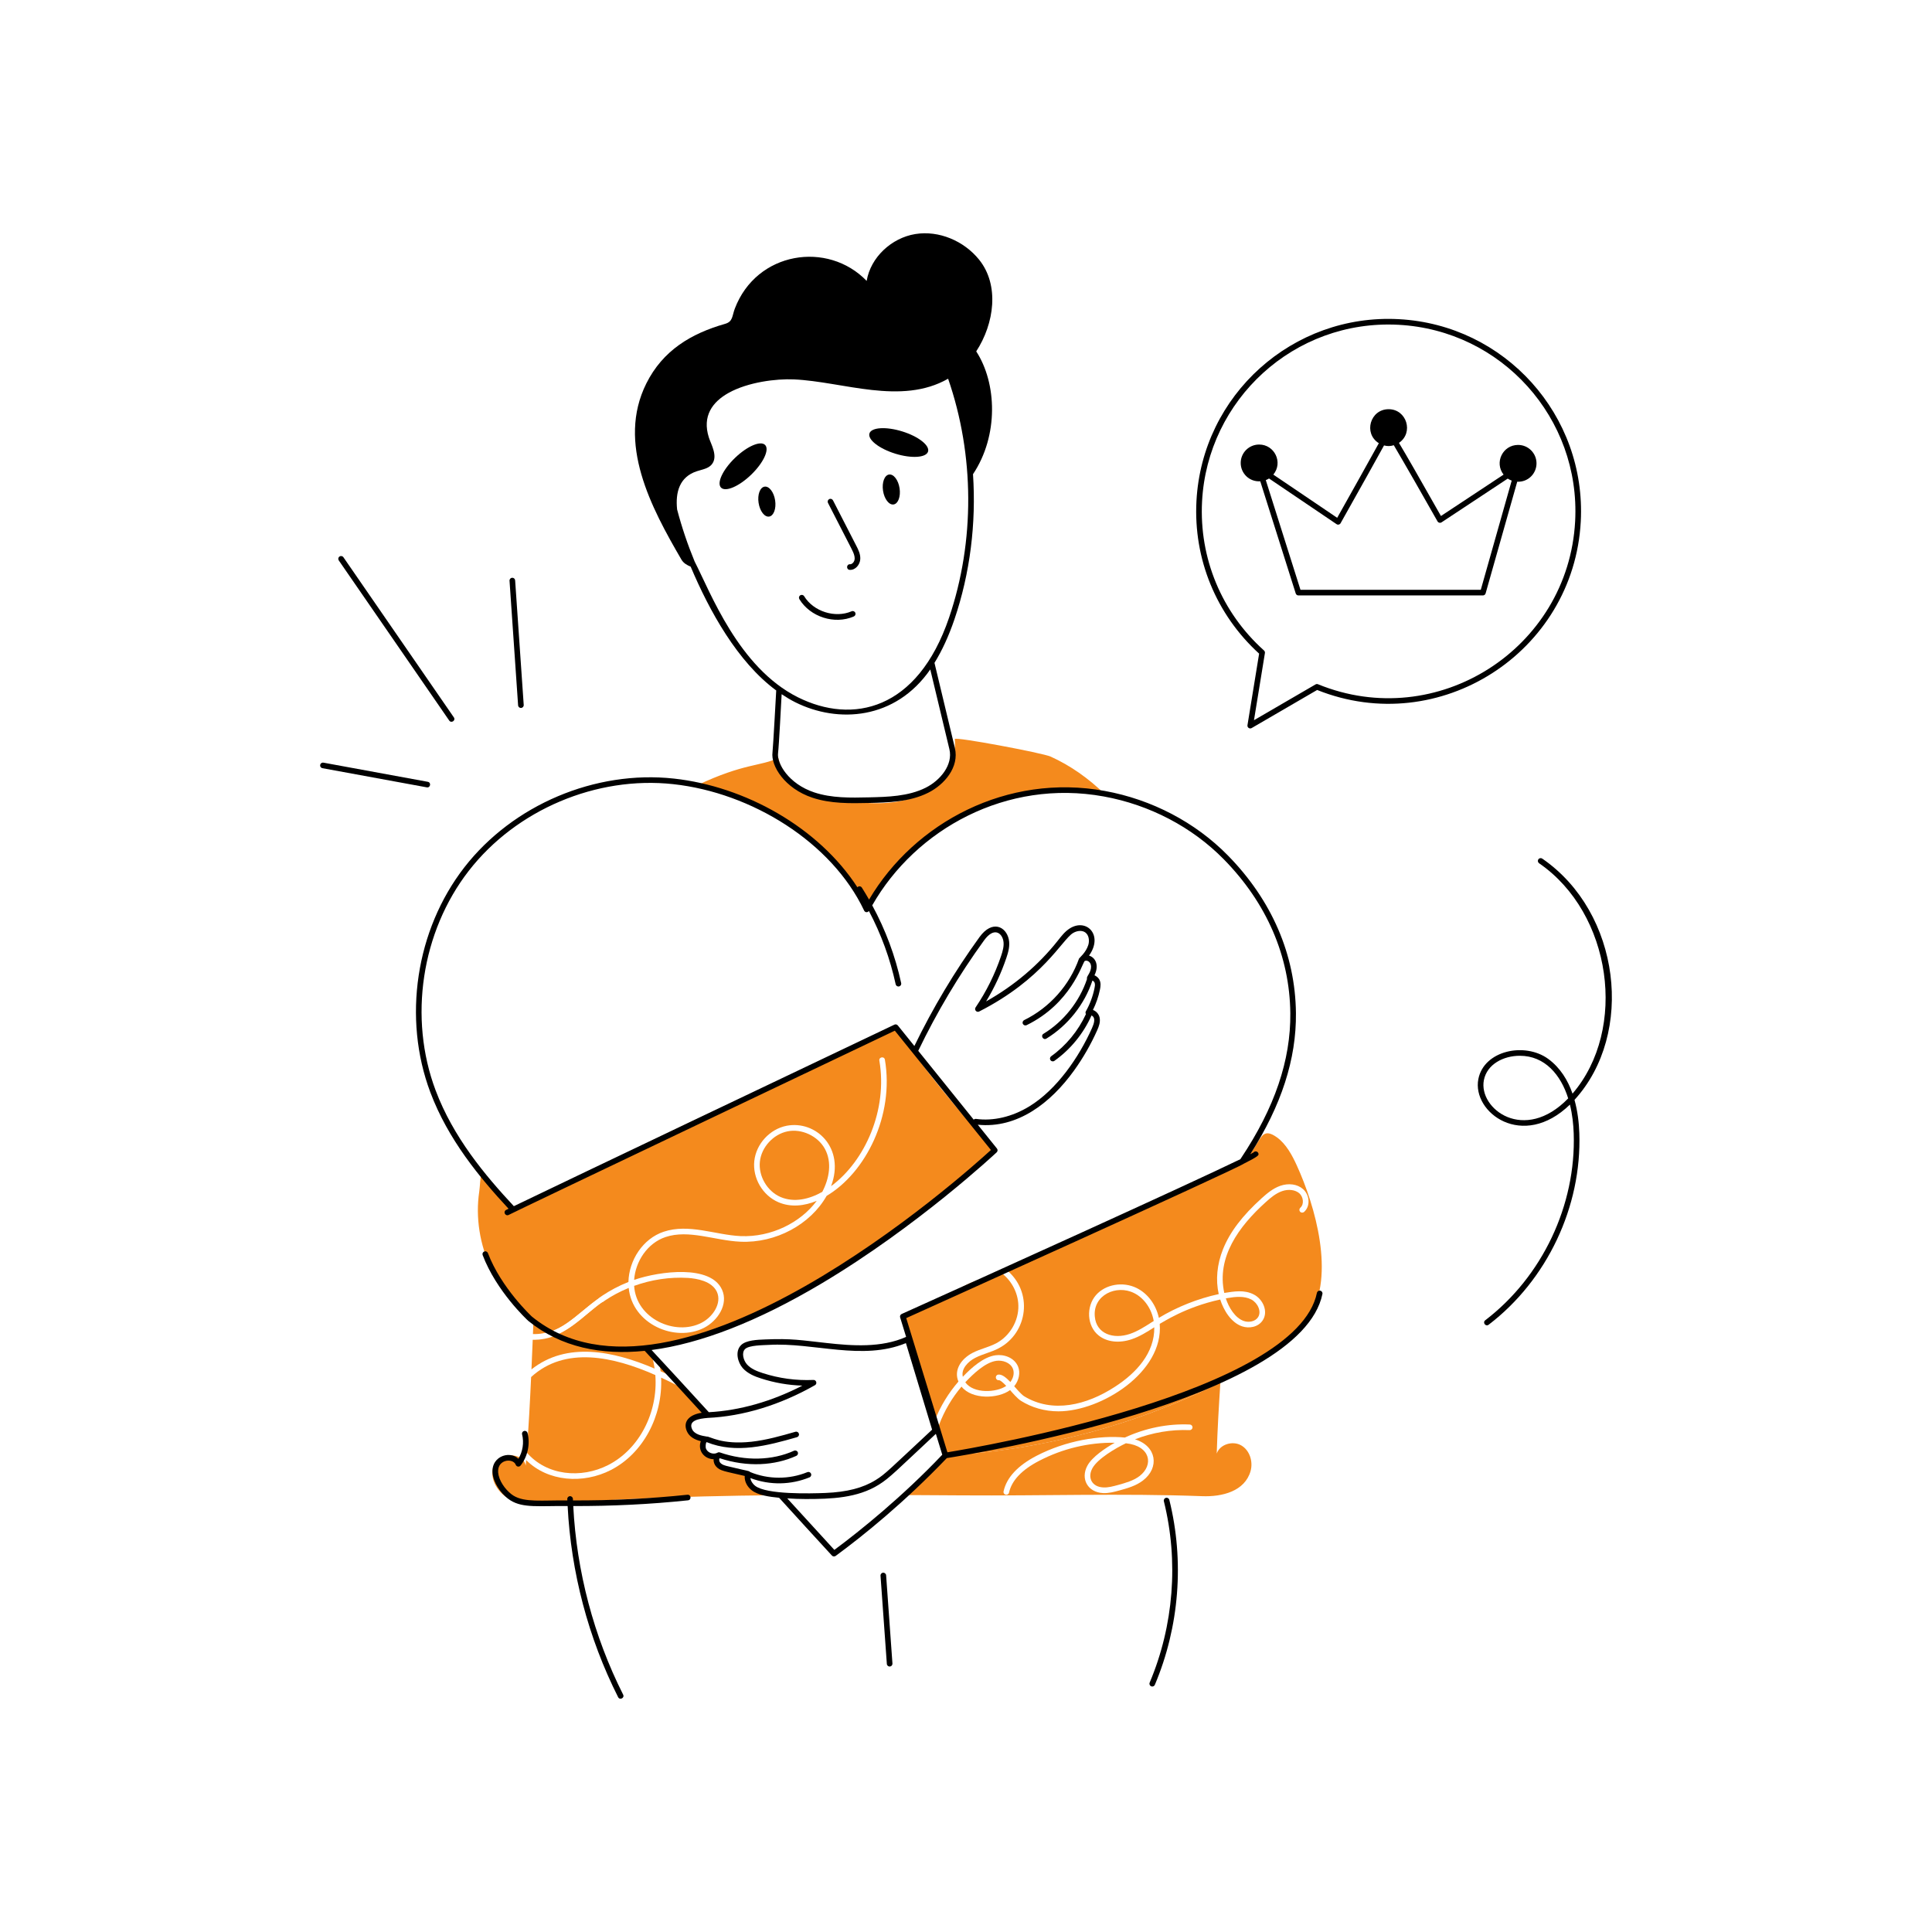 <svg xmlns="http://www.w3.org/2000/svg" xmlns:xlink="http://www.w3.org/1999/xlink" width="800" zoomAndPan="magnify" viewBox="0 0 600 600" height="800" preserveAspectRatio="xMidYMid meet" version="1.0"><path fill="#f48a1d" d="M 165.512 414.312 C 165.523 414.105 166.379 390.816 166.773 383.332 C 172.633 389.277 180.434 397.258 185.953 403.098 C 178.922 408.211 174.012 414.488 165.512 414.312 Z M 165.512 414.312 " fill-opacity="1" fill-rule="nonzero"/><path fill="#f48a1d" d="M 203.289 425.027 C 190.406 419.508 175.996 416.609 165.051 425.277 C 165.195 422.207 165.316 419.156 165.441 416.086 C 165.664 416.07 168.215 416.242 171.477 415.145 C 177.57 413.207 183.965 406.305 187.18 404.375 C 195.051 412.617 199.035 416.98 202.297 420.469 C 202.738 421.977 203.078 423.504 203.289 425.027 Z M 203.289 425.027 " fill-opacity="1" fill-rule="nonzero"/><path fill="#f48a1d" d="M 163.578 451.074 C 164.164 443.234 164.59 435.445 164.945 427.656 C 175.484 417.984 190.492 421.273 203.52 427.035 C 204.406 438.672 198.516 450.047 188.918 454.961 C 180.477 459.297 169.734 458.285 163.578 451.074 Z M 163.578 451.074 " fill-opacity="1" fill-rule="nonzero"/><path fill="#f48a1d" d="M 205.152 425.828 C 205.047 424.922 204.902 424 204.727 423.094 C 206.109 424.586 207.496 426.074 208.859 427.582 C 207.637 426.98 206.395 426.395 205.152 425.844 C 205.152 425.828 205.152 425.828 205.152 425.828 Z M 205.152 425.828 " fill-opacity="1" fill-rule="nonzero"/><path fill="#f48a1d" d="M 242.395 464.332 C 170.805 464.977 166.656 469.422 158.789 465.84 C 154.762 464.012 151.691 459.238 153.359 455.141 C 155.027 451.039 162.445 450.828 163.262 455.156 C 163.312 454.59 163.348 454.004 163.402 453.438 C 170.137 460.172 181.113 460.941 189.715 456.523 C 199.668 451.43 205.879 439.828 205.312 427.832 C 207.691 428.914 210.016 430.086 212.305 431.328 C 214.789 434.043 217.27 436.758 219.754 439.473 C 219.543 439.488 219.348 439.508 219.133 439.508 C 216.703 439.598 212.656 440.715 214.094 444.102 C 214.961 446.156 217.352 446.688 219.418 447.012 C 218.141 447.012 218.141 449.48 218.441 450.223 C 219.152 452.016 221.602 452.867 223.27 451.891 C 222.238 452.406 222.273 454.004 223.039 454.855 C 223.977 455.926 224.785 455.961 232.301 457.711 C 231.785 459.309 232.637 461.082 233.969 462.113 C 235.895 463.621 239.477 464.031 242.379 464.312 Z M 242.395 464.332 " fill-opacity="1" fill-rule="nonzero"/><path fill="#f48a1d" d="M 342.949 246.492 C 311.621 240.777 282.344 257.594 269.152 282.426 C 259.82 262.676 238.352 248.445 216.543 243.848 C 231.191 236.953 236.109 238.047 241.723 235.387 C 242.52 239.66 245.75 243.141 249.512 245.164 C 253.273 247.184 257.531 247.949 261.738 248.551 C 269.277 249.633 277.207 250.238 284.289 247.379 C 291.367 244.523 297.332 237.301 296.516 229.512 C 296.426 228.695 323.82 233.844 326.27 234.961 C 332.445 237.746 338.07 241.754 342.949 246.492 Z M 342.949 246.492 " fill-opacity="1" fill-rule="nonzero"/><path fill="#f48a1d" d="M 349.656 448.219 C 357.312 449.031 358.379 454.945 353.895 458.402 C 351.98 459.859 349.566 460.516 347.227 461.172 C 345.719 461.578 344.156 462.023 342.648 461.934 C 339.094 461.781 337.676 458.906 339.223 456.027 C 340.848 453 346.57 449.695 349.656 448.219 Z M 349.656 448.219 " fill-opacity="1" fill-rule="nonzero"/><path fill="#f48a1d" d="M 385.461 448.875 C 382.82 447.352 378.824 448.539 377.867 451.43 C 378.082 444.051 378.523 436.703 379.004 429.34 C 352.512 442.684 323.234 450.473 293.621 452 C 288.004 457.793 291.605 455.266 281.254 464.312 C 282.332 464.316 281.617 464.289 298.68 464.402 C 323.484 464.578 348.625 463.727 373.254 464.648 C 379.676 464.91 386.578 463.078 388.371 456.879 C 389.207 453.934 388.125 450.402 385.461 448.875 Z M 369.441 444.137 C 363.691 443.891 357.871 444.902 352.477 446.996 C 359.219 449.07 360.164 455.805 354.945 459.789 C 352.777 461.457 350.082 462.199 347.688 462.859 C 346.125 463.285 344.352 463.781 342.559 463.691 C 337.781 463.453 335.512 459.258 337.68 455.211 C 339.16 452.422 343.441 449.617 346.195 448.059 C 338.051 447.934 329.961 449.906 322.723 453.668 C 317.344 456.453 314.203 459.77 313.371 463.531 C 313.281 463.941 312.926 464.223 312.52 464.223 C 312.004 464.223 311.539 463.719 311.668 463.16 C 312.605 458.867 316.051 455.156 321.922 452.105 C 331.09 447.355 341.602 445.672 349.336 446.445 C 355.637 443.535 362.645 442.078 369.512 442.398 C 369.988 442.418 370.363 442.824 370.344 443.305 C 370.328 443.785 369.883 444.156 369.441 444.137 Z M 369.441 444.137 " fill-opacity="1" fill-rule="nonzero"/><path fill="#f48a1d" d="M 196.938 399.336 C 202.297 397.402 208.043 396.531 213.668 396.871 C 216.348 397.047 221.086 397.828 222.648 401.215 C 224.227 404.695 221.422 409.008 217.805 410.832 C 209.691 414.953 197.562 409.562 196.938 399.336 Z M 196.938 399.336 " fill-opacity="1" fill-rule="nonzero"/><path fill="#f48a1d" d="M 255.367 370.148 C 251.34 372.418 246.637 373.555 242.414 371.746 C 238.262 369.969 235.492 365.234 235.992 360.727 C 236.469 356.238 240.195 352.211 244.633 351.34 C 248.895 350.488 253.953 352.707 256.184 356.805 C 258.438 360.957 257.551 365.977 255.367 370.148 Z M 255.367 370.148 " fill-opacity="1" fill-rule="nonzero"/><path fill="#f48a1d" d="M 308.934 357.23 C 279.801 383.332 251.445 404.039 216.348 415.02 C 200.887 419.855 187.062 422.004 172.609 414.703 C 180.863 411.312 183.777 404.68 195.25 399.977 C 196.352 411.234 209.594 416.941 218.602 412.395 C 222.914 410.195 226.285 405.031 224.227 400.508 C 220.695 392.723 205.027 394.715 196.938 397.473 C 197.332 391.719 201.094 386.055 206.66 384.184 C 213.934 381.742 221.984 385.27 229.922 385.621 C 240.977 386.133 251.73 380.207 256.715 371.391 C 268.879 364.164 277.77 346.43 274.812 329.09 C 274.602 327.934 272.887 328.273 273.094 329.391 C 275.703 344.633 268.715 360.523 258.098 368.375 C 262.555 356.48 253.371 347.871 244.293 349.617 C 239.059 350.648 234.836 355.242 234.254 360.547 C 233.684 365.855 236.824 371.246 241.738 373.359 C 245.625 375.027 249.812 374.512 253.645 372.934 C 248.629 379.688 239.523 384.289 229.992 383.883 C 222.164 383.52 213.934 379.91 206.094 382.531 C 199.68 384.68 195.32 391.344 195.164 398.129 C 182.617 403.105 178.43 411.348 170.551 413.602 C 154.121 404.188 146.441 385.992 148.836 370.043 C 149.102 368.09 149.066 366.207 149.543 364.328 C 149.543 364.555 149.719 364.555 151.762 366.973 C 160.098 377.012 159.094 375.832 160.918 374.922 C 219.641 345.566 208.855 351 258.684 328.023 C 260.371 327.242 277.867 318.602 278.148 319.012 C 287.324 332.637 297.758 345.184 308.934 357.23 Z M 308.934 357.23 " fill-opacity="1" fill-rule="nonzero"/><path fill="#f48a1d" d="M 310.141 428.648 C 310.16 428.648 310.195 428.629 310.23 428.629 C 310.691 428.629 311.613 429.48 312.5 430.406 C 309.441 432.516 302.336 432.887 299.777 429.285 C 302.184 426.734 305.961 423.09 309.414 422.617 C 311.312 422.348 313.762 423.113 314.559 425.062 C 315.125 426.465 314.648 428.043 313.777 429.199 C 312.43 427.797 311.223 426.785 310.07 426.891 C 308.91 427.02 309.074 428.648 310.141 428.648 Z M 310.141 428.648 " fill-opacity="1" fill-rule="nonzero"/><path fill="#f48a1d" d="M 297.648 429.055 C 294.543 432.641 292.043 436.738 290.285 441.176 C 288.762 436.152 287.289 431.133 285.777 426.129 C 284.039 420.309 281.93 414.719 280.387 408.863 C 280.387 408.422 292.148 403.363 293.285 402.832 C 296.176 401.484 298.891 399.391 301.836 398.219 C 304.836 397.023 307.316 396.332 310.496 394.973 C 313.922 397.277 316.172 401.289 316.262 405.441 C 316.387 410.23 313.602 414.949 309.344 417.188 C 307.004 418.41 304.465 418.898 302.066 420.133 C 298.57 421.934 296.117 425.414 297.648 429.055 Z M 297.648 429.055 " fill-opacity="1" fill-rule="nonzero"/><path fill="#f48a1d" d="M 358.297 410.25 C 358.066 410.406 357.816 410.551 357.586 410.691 C 355.457 412.059 353.258 413.461 350.898 414.258 C 345.719 416.012 340.457 414.215 340.004 408.863 C 339.359 402.207 346.738 398.809 352.23 401.59 C 355.332 403.133 357.656 406.469 358.297 410.25 Z M 358.297 410.25 " fill-opacity="1" fill-rule="nonzero"/><path fill="#f48a1d" d="M 380.688 403.223 C 380.848 403.203 381.008 403.168 381.188 403.133 C 383.598 402.707 386.387 402.422 388.586 403.559 C 390.527 404.574 391.887 407.25 390.695 409.078 C 389.773 410.48 387.75 410.746 386.332 410.266 C 383.551 409.34 381.594 406.008 380.688 403.223 Z M 380.688 403.223 " fill-opacity="1" fill-rule="nonzero"/><path fill="#f48a1d" d="M 406.738 408.812 C 402.496 415.66 395.488 420.273 388.496 424.266 C 359.453 440.766 326.715 450.293 293.621 452 L 293.621 451.98 C 292.68 449.02 291.758 446.07 290.855 443.109 C 291.191 443.09 291.492 442.879 291.617 442.543 C 293.25 438.195 295.625 434.148 298.609 430.617 C 301.855 434.727 309.977 434.434 313.691 431.699 C 314.273 432.398 316.023 434.406 317.098 435.055 C 320.398 437.121 324.391 438.301 328.719 438.301 C 341.984 438.301 361.402 426.129 360.16 411.137 C 361.18 410.625 368.148 405.91 378.949 403.578 C 380.004 406.895 382.332 410.773 385.762 411.914 C 387.875 412.625 390.73 412.199 392.152 410.035 C 393.938 407.332 392.246 403.48 389.383 402.016 C 386.414 400.469 383.195 401.074 380.211 401.535 C 377.77 390.457 384.695 380.914 393.039 373.379 C 394.566 371.992 396.215 370.59 398.168 369.918 C 400.152 369.227 402.246 369.492 403.523 370.59 C 404.754 371.688 405.082 373.957 403.844 375.062 C 403.473 375.383 403.438 375.934 403.738 376.285 C 404.059 376.66 404.609 376.695 404.98 376.395 C 407.055 374.566 406.715 371.062 404.66 369.277 C 402.902 367.734 400.207 367.363 397.598 368.266 C 395.328 369.066 393.465 370.645 391.867 372.082 C 385.801 377.566 381.965 382.605 379.82 387.945 C 377.938 392.648 377.496 397.543 378.488 401.891 C 371.961 403.309 365.59 405.848 359.895 409.273 C 359.008 405.191 356.469 401.73 353.008 400.012 C 348.734 397.898 343.305 398.84 340.359 402.211 C 337.254 405.773 337.527 411.848 341.211 414.754 C 343.766 416.797 347.598 417.223 351.465 415.91 C 354.004 415.055 356.273 413.602 358.473 412.199 C 358.598 420.164 352.906 426.387 346.23 430.688 C 337.504 436.367 326.867 439.027 318 433.582 C 317.207 433.086 315.316 430.93 314.969 430.512 C 316.441 428.719 316.953 426.324 316.172 424.406 C 315.02 421.605 311.793 420.523 309.164 420.895 C 305.422 421.402 301.645 424.805 299.016 427.566 C 298.414 425.16 300.598 422.848 302.867 421.691 C 305.211 420.48 307.891 419.934 310.141 418.73 C 319.223 414.008 321.062 401.066 312.34 394.172 C 338.48 383.117 357.812 374.473 377.547 365.375 C 379.484 364.469 381.383 363.742 383.031 362.395 C 384.309 361.348 386.262 361.082 387.219 359.77 C 388.16 358.508 389.047 357.23 389.879 355.898 C 391.902 352.688 392.629 350.488 396.445 353.133 C 399.391 355.207 401.289 358.773 402.746 361.969 C 408.527 374.656 414.613 396.035 406.738 408.812 Z M 406.738 408.812 " fill-opacity="1" fill-rule="nonzero"/><path fill="#000000" d="M 237.621 138.199 C 236.234 136.762 232.039 138.555 228.254 142.211 C 224.469 145.863 222.527 149.988 223.918 151.43 C 225.305 152.867 229.5 151.074 233.285 147.422 C 237.07 143.766 239.012 139.641 237.621 138.199 Z M 237.621 138.199 " fill-opacity="1" fill-rule="nonzero"/><path fill="#000000" d="M 280.18 133.973 C 275.156 132.418 270.602 132.703 270.012 134.613 C 269.422 136.527 273.016 139.336 278.039 140.891 C 283.066 142.445 287.617 142.156 288.211 140.246 C 288.801 138.336 285.207 135.527 280.18 133.973 Z M 280.18 133.973 " fill-opacity="1" fill-rule="nonzero"/><path fill="#000000" d="M 237.445 151.133 C 236.027 151.352 235.195 153.605 235.586 156.172 C 235.98 158.738 237.445 160.645 238.863 160.426 C 240.281 160.207 241.113 157.953 240.723 155.387 C 240.328 152.82 238.859 150.918 237.445 151.133 Z M 237.445 151.133 " fill-opacity="1" fill-rule="nonzero"/><path fill="#000000" d="M 276.094 147.371 C 274.676 147.59 273.844 149.844 274.234 152.41 C 274.629 154.977 276.098 156.883 277.516 156.664 C 278.934 156.449 279.762 154.191 279.371 151.625 C 278.98 149.062 277.512 147.156 276.094 147.371 Z M 276.094 147.371 " fill-opacity="1" fill-rule="nonzero"/><path fill="#000000" d="M 258.691 155.387 C 258.469 154.957 257.941 154.789 257.516 155.008 C 257.086 155.227 256.918 155.754 257.137 156.184 L 264.391 170.316 C 265.184 171.859 266.066 173.746 264.766 174.922 C 264.598 175.078 264.312 175.246 263.988 175.234 C 262.836 175.164 262.738 176.918 263.895 176.98 C 265.672 177.078 267.078 175.371 267.168 173.602 C 267.246 172.047 266.523 170.645 265.945 169.52 Z M 258.691 155.387 " fill-opacity="1" fill-rule="nonzero"/><path fill="#000000" d="M 264.469 189.844 C 259.367 192.055 252.625 189.914 249.742 185.164 C 249.488 184.75 248.949 184.625 248.543 184.871 C 248.129 185.121 248 185.656 248.25 186.07 C 251.598 191.586 259.168 194.051 265.164 191.445 C 265.605 191.25 265.809 190.738 265.617 190.297 C 265.426 189.852 264.914 189.648 264.469 189.844 Z M 264.469 189.844 " fill-opacity="1" fill-rule="nonzero"/><path fill="#000000" d="M 214.492 175.977 C 220.293 189.719 229.047 205.594 241.062 214.43 C 241.055 214.609 240.086 232.27 239.906 233.641 C 239.34 237.859 243.711 244.867 252.289 247.73 C 257.926 249.609 264.066 249.504 269.891 249.367 C 275.797 249.234 282.492 249.082 288.266 246.191 C 293.262 243.691 297.98 238.266 296.539 232.262 L 290.219 205.891 C 290.219 205.879 290.211 205.871 290.207 205.863 C 292.547 202.074 294.609 197.625 296.395 192.391 C 301.281 178.027 303.191 162.531 302.176 147.258 C 310.176 135.289 309.598 118.984 303.176 109.125 C 308.805 100.473 310.434 88.531 304.07 80.641 C 299.387 74.836 291.609 71.488 284.246 72.688 C 276.883 73.887 270.379 79.879 269.152 87.238 C 257.066 74.715 234.977 78.078 228.211 95.824 C 227.32 98.168 227.641 99.871 225.18 100.574 C 214.637 103.586 205.855 108.809 200.727 119.078 C 191.473 137.617 202.25 157.688 211.621 173.781 C 212.266 174.891 213.332 175.5 214.492 175.977 Z M 294.844 232.668 C 296.008 237.52 292.02 242.359 287.484 244.629 C 282.062 247.344 275.574 247.492 269.848 247.625 C 264.168 247.754 258.285 247.891 252.84 246.074 C 244.891 243.422 241.215 237.059 241.633 233.871 C 241.895 231.926 242.621 217.949 242.746 215.59 C 244.113 216.5 245.512 217.355 246.98 218.09 C 260.242 224.723 278.062 223.555 288.906 207.898 Z M 294.738 191.828 C 284.934 220.652 264.73 225.016 247.762 216.527 C 229.332 207.305 220.602 183.844 215.734 174.402 C 213.555 169.129 211.73 163.719 210.281 158.211 C 209.719 152.848 211.035 148.121 216.383 146.352 C 218.031 145.805 219.949 145.57 221.047 144.227 C 223.09 141.719 220.832 138.039 220.141 135.863 C 218.031 129.242 221.227 124.828 226.273 122.016 C 232.344 118.641 241.094 117.586 246.516 117.824 C 261.82 118.496 279.805 125.984 294.445 117.613 C 302.652 141.297 302.805 168.129 294.738 191.828 Z M 294.738 191.828 " fill-opacity="1" fill-rule="nonzero"/><path fill="#000000" d="M 357.848 523.762 C 358.188 523.762 358.512 523.559 358.652 523.227 C 366.266 505.191 367.859 484.797 363.145 465.801 C 363.027 465.332 362.547 465.051 362.086 465.164 C 361.617 465.277 361.332 465.754 361.449 466.223 C 366.078 484.855 364.512 504.859 357.043 522.547 C 356.801 523.125 357.227 523.762 357.848 523.762 Z M 357.848 523.762 " fill-opacity="1" fill-rule="nonzero"/><path fill="#000000" d="M 276.348 517.555 C 276.832 517.52 277.191 517.102 277.156 516.621 L 275.191 489.219 C 275.16 488.738 274.68 488.367 274.262 488.414 C 273.781 488.445 273.418 488.863 273.453 489.344 L 275.418 516.746 C 275.453 517.238 275.883 517.594 276.348 517.555 Z M 276.348 517.555 " fill-opacity="1" fill-rule="nonzero"/><path fill="#000000" d="M 213.668 465.938 C 214.809 465.82 214.645 464.09 213.484 464.203 C 201.73 465.441 189.809 466.008 177.945 465.969 C 177.938 465.805 177.926 465.645 177.922 465.484 C 177.902 465 177.465 464.629 177.02 464.641 C 176.535 464.656 176.16 465.062 176.176 465.543 C 176.184 465.684 176.191 465.824 176.199 465.961 C 168.258 465.895 162.938 466.629 159.465 464.484 C 157.672 463.375 155.441 460.785 154.844 458.164 C 153.699 453.207 159.281 452.582 160.172 454.902 C 160.414 455.531 161.25 455.668 161.672 455.133 C 163.879 452.344 164.707 448.469 163.832 445.023 C 163.715 444.555 163.242 444.277 162.77 444.391 C 162.305 444.508 162.02 444.984 162.141 445.453 C 162.781 447.988 162.344 450.797 160.996 453.043 C 158.211 450.27 151.73 452.414 153.141 458.555 C 153.855 461.668 156.402 464.641 158.547 465.969 C 162.473 468.395 167.402 467.633 176.285 467.707 C 177.312 488.246 182.707 508.723 191.965 527.07 C 192.484 528.102 194.043 527.316 193.523 526.285 C 184.391 508.184 179.062 487.977 178.031 467.715 C 189.922 467.75 201.883 467.184 213.668 465.938 Z M 213.668 465.938 " fill-opacity="1" fill-rule="nonzero"/><path fill="#000000" d="M 391.031 202.992 L 387.414 225.211 C 387.293 225.938 388.082 226.473 388.715 226.105 L 409.055 214.277 C 446.992 229.461 488.758 202.66 490.922 161.957 C 492.672 128.977 467.391 100.875 434.406 99.121 C 401.523 97.355 373.324 122.57 371.57 155.621 C 370.613 173.613 377.703 190.852 391.031 202.992 Z M 373.312 155.711 C 374.988 124.168 401.859 99.156 434.312 100.867 C 466.324 102.562 490.879 129.836 489.176 161.863 C 487.07 201.52 446.258 227.598 409.316 212.5 C 409.062 212.398 408.785 212.414 408.547 212.555 L 389.434 223.668 L 392.832 202.805 C 392.879 202.512 392.773 202.215 392.551 202.016 C 379.391 190.211 372.379 173.336 373.312 155.711 Z M 373.312 155.711 " fill-opacity="1" fill-rule="nonzero"/><path fill="#000000" d="M 478.961 266.648 C 478.57 266.379 478.023 266.477 477.75 266.875 C 477.477 267.273 477.578 267.816 477.977 268.09 C 500.555 283.613 505.559 319.594 488.363 339.633 C 486.918 335.488 484.566 331.598 480.805 328.848 C 473.566 323.562 460.867 326.203 459.117 335.105 C 457.078 345.484 472.879 357.281 487.555 343.039 C 488.312 346.121 488.637 349.238 488.73 351.988 C 489.492 374.258 478.965 396.496 461.254 410.02 C 460.34 410.719 461.391 412.105 462.312 411.406 C 480.465 397.547 491.258 374.754 490.473 351.926 C 490.367 348.762 489.965 345.129 488.973 341.578 C 507.758 321 503.277 283.367 478.961 266.648 Z M 460.832 335.441 C 461.809 330.469 466.949 327.879 471.988 327.879 C 479.789 327.879 484.73 333.816 487.016 341.113 C 473.383 355.188 459.086 344.352 460.832 335.441 Z M 460.832 335.441 " fill-opacity="1" fill-rule="nonzero"/><path fill="#000000" d="M 161.832 219.863 C 162.312 219.828 162.676 219.41 162.645 218.93 L 159.98 180.238 C 159.945 179.758 159.543 179.402 159.047 179.426 C 158.566 179.461 158.203 179.879 158.238 180.359 L 160.902 219.051 C 160.938 219.543 161.371 219.898 161.832 219.863 Z M 161.832 219.863 " fill-opacity="1" fill-rule="nonzero"/><path fill="#000000" d="M 139.512 223.777 C 140.16 224.715 141.609 223.742 140.949 222.789 L 106.648 173.055 C 106.375 172.66 105.828 172.559 105.434 172.832 C 105.035 173.105 104.938 173.648 105.211 174.047 Z M 139.512 223.777 " fill-opacity="1" fill-rule="nonzero"/><path fill="#000000" d="M 100.133 238.566 L 132.543 244.516 C 133.695 244.719 133.98 243.004 132.859 242.797 L 100.445 236.848 C 99.98 236.762 99.52 237.07 99.43 237.547 C 99.344 238.023 99.656 238.477 100.133 238.566 Z M 100.133 238.566 " fill-opacity="1" fill-rule="nonzero"/><path fill="#000000" d="M 391.387 149.469 L 402.402 184.309 C 402.52 184.672 402.855 184.918 403.234 184.918 L 460.531 184.918 C 460.922 184.918 461.266 184.656 461.371 184.281 L 471.188 149.602 C 474.613 149.758 477.176 147.035 477.176 143.902 C 477.176 140.738 474.613 138.176 471.453 138.176 C 466.715 138.176 464.008 143.617 466.949 147.398 L 447.5 160.25 C 440.547 147.965 436.684 141.234 434.461 137.539 C 439.102 134.383 436.875 127.082 431.246 127.082 C 425.531 127.082 423.344 134.586 428.211 137.645 C 425.188 143.129 419.57 153.168 415.277 160.809 L 395.445 147.395 C 398.543 143.621 395.82 138.055 391.039 138.055 C 387.875 138.055 385.312 140.617 385.312 143.781 C 385.312 146.953 387.934 149.684 391.387 149.469 Z M 416.332 162.488 C 422.863 150.871 427.367 142.805 429.824 138.332 C 430.91 138.609 431.742 138.602 432.859 138.27 C 436.117 143.781 442.125 154.297 446.441 161.926 C 446.688 162.363 447.258 162.5 447.68 162.223 L 468.238 148.637 C 468.617 148.895 469.035 149.094 469.473 149.254 L 459.871 183.172 L 403.875 183.172 L 393.105 149.105 C 393.457 148.969 393.793 148.801 394.109 148.598 L 415.086 162.785 C 415.516 163.074 416.086 162.926 416.332 162.488 Z M 416.332 162.488 " fill-opacity="1" fill-rule="nonzero"/><path fill="#000000" d="M 133.645 339.227 C 139.137 353.848 148.918 365.684 157.938 375.383 C 157.418 375.637 157.117 375.785 157.078 375.812 C 156.172 376.414 157.008 377.832 158 377.293 C 159.758 376.324 268.605 324.512 277.898 320.086 L 307.738 357.141 C 299.559 364.637 209.754 445.059 165.195 408.887 C 165.098 408.797 155.625 399.977 151.527 389.16 C 151.355 388.711 150.848 388.48 150.402 388.656 C 149.949 388.824 149.723 389.328 149.895 389.781 C 154.137 400.977 163.609 409.797 164.051 410.203 C 174.27 418.5 186.867 420.879 200.219 419.516 C 205.488 425.18 211.16 431.34 217.93 438.746 C 214.434 439.246 211.934 441.246 213.293 444.441 C 214.035 446.203 215.785 447.133 217.641 447.566 C 216.582 450.605 218.82 453.121 221.609 453.176 C 221.566 453.988 221.852 454.844 222.383 455.43 C 223.613 456.832 225.004 456.883 231.281 458.371 C 231.137 460.16 232.18 461.832 233.43 462.801 C 235.512 464.434 239.035 464.844 241.957 465.145 C 247.406 471.137 252.875 477.133 258.359 483.09 C 258.66 483.418 259.16 483.469 259.52 483.203 C 268.16 476.863 280.855 466.598 294.043 452.824 C 301.605 451.637 403.945 434.969 410.691 401.855 C 410.789 401.383 410.484 400.922 410.012 400.828 C 409.551 400.734 409.078 401.035 408.98 401.508 C 402.656 432.551 303.848 449.453 294.227 451.023 L 281.438 409.348 C 284.715 407.871 383.508 363.309 386.289 361.383 C 390.918 359.062 390.887 358.766 390.844 358.355 C 390.766 357.617 389.812 357.289 389.309 357.887 C 389.141 358 388.789 358.199 388.281 358.465 C 397.965 343.281 402.613 328.91 402.465 314.617 C 402.273 296.473 394.957 279.539 381.312 265.648 C 371.238 255.383 357.672 248.273 343.105 245.633 C 312.859 240.113 284.086 255.367 269.895 279.371 C 269.18 278.117 268.434 276.879 267.656 275.652 C 267.371 275.211 266.703 275.066 266.273 275.555 C 254.176 256.898 231.359 244.207 209.273 241.793 C 184.844 239.125 159.289 249.938 144.207 269.359 C 129.133 288.777 124.988 316.199 133.645 339.227 Z M 304.098 314.129 C 323.965 303.992 329.773 291.914 333.195 289.789 C 334.289 289.109 335.898 288.777 337.02 289.559 C 338.184 290.375 338.387 292.141 337.984 293.457 C 337.27 295.812 335.164 297.516 335.102 297.695 C 332.168 305.977 325.957 312.941 318.062 316.805 C 317.629 317.016 317.449 317.539 317.66 317.969 C 317.875 318.406 318.398 318.582 318.828 318.371 C 332.562 311.656 335.988 299.453 336.863 298.438 C 337.797 298.023 339.105 298.977 338.801 300.742 C 338.5 302.512 337.336 303.211 337.574 304.062 C 335.246 311.035 330.336 317.223 324.059 321.055 C 323.078 321.652 323.988 323.145 324.969 322.543 C 331.617 318.48 336.824 311.914 339.266 304.516 C 340.203 304.949 340.117 305.867 339.895 306.941 C 339.379 309.453 338.477 311.863 337.211 314.102 C 337.059 314.371 337.102 314.68 337.246 314.945 C 334.863 320.117 331.07 324.738 326.445 328.035 C 326.051 328.316 325.961 328.859 326.238 329.254 C 326.52 329.648 327.066 329.738 327.457 329.457 C 332.496 325.867 336.457 321 338.98 315.359 C 340.383 316.047 339.758 317.879 339.133 319.277 C 335.086 328.344 328.184 338.391 319.672 343.59 C 314.359 346.844 308.48 348.227 303.109 347.484 C 302.832 347.445 302.582 347.547 302.395 347.723 L 285.172 326.34 C 290.93 314.352 297.805 302.816 305.609 292.047 C 308.684 287.805 311.09 289.723 311.582 292.094 C 311.91 293.676 311.395 295.414 310.887 296.918 C 308.977 302.566 306.316 307.93 302.98 312.859 C 302.473 313.609 303.305 314.535 304.098 314.129 Z M 234.504 461.422 C 233.801 460.879 233.172 459.988 233.047 459.031 C 239.188 461.344 245.707 461.137 251.398 458.805 C 251.844 458.621 252.059 458.109 251.875 457.664 C 251.691 457.215 251.184 457.008 250.734 457.188 C 245.07 459.508 238.59 459.484 232.93 457.137 C 232.555 456.723 232.699 456.98 226.309 455.422 C 225.258 455.191 224.266 454.934 223.688 454.273 C 223.43 453.98 223.297 453.508 223.371 453.117 C 223.395 453 223.461 452.945 223.516 452.867 C 232.133 455.711 240.652 455.152 247.312 452.125 C 247.75 451.926 247.945 451.41 247.746 450.969 C 247.543 450.531 247.02 450.336 246.59 450.539 C 239.84 453.602 231.445 453.797 223.555 451.059 C 223.246 450.953 222.984 451.043 222.734 451.191 C 221.523 451.816 219.75 451.16 219.254 449.895 C 219.043 449.387 219.16 448.066 219.418 447.887 C 219.441 447.887 219.457 447.875 219.48 447.875 C 228.578 451.586 238.406 448.934 247.512 446.328 C 247.973 446.195 248.242 445.711 248.109 445.25 C 247.977 444.785 247.496 444.516 247.031 444.648 C 242.605 445.918 238.031 447.227 233.402 447.738 C 224.047 448.766 220.453 446.02 219.496 446.141 C 217.766 445.863 215.605 445.438 214.898 443.762 C 213.781 441.133 217.012 440.586 219.793 440.344 C 230.754 439.852 242.266 436.34 253.082 430.188 C 253.891 429.73 253.5 428.5 252.613 428.555 C 247.23 428.785 241.965 428.07 236.895 426.434 C 235.16 425.879 233.215 425.125 231.957 423.703 C 230.922 422.539 230.188 420.109 231.395 418.953 C 232.664 417.742 237.008 417.773 238.773 417.668 C 252.695 416.844 267.746 422.707 281.34 417.117 L 289.473 443.996 C 276.207 456.348 274.961 457.777 272.008 459.598 C 268.039 462.086 263.055 463.375 256.328 463.652 C 251.812 463.828 238.062 464.215 234.504 461.422 Z M 259.117 481.332 C 254.246 476.039 249.383 470.711 244.484 465.332 C 246.41 465.461 248.336 465.535 250.211 465.535 C 258.098 465.535 266.258 465.266 272.93 461.082 C 276.332 458.984 278.664 456.449 290.641 445.293 L 292.629 451.777 C 280.422 464.645 267.215 475.344 259.117 481.332 Z M 145.586 270.434 C 160.305 251.477 185.227 240.918 209.086 243.527 C 233.445 246.18 258.34 261.586 268.367 282.797 C 268.629 283.355 269.395 283.504 269.844 282.91 C 273.633 290.078 276.43 297.707 278.16 305.68 C 278.25 306.086 278.613 306.367 279.012 306.367 C 279.566 306.367 279.984 305.855 279.867 305.309 C 278.023 296.832 274.996 288.742 270.879 281.164 C 284.375 257.48 312.625 241.848 342.793 247.352 C 357.008 249.93 370.246 256.859 380.066 266.871 C 393.391 280.434 400.531 296.953 400.719 314.637 C 400.871 329.273 395.855 344.027 385.398 359.707 C 385.328 359.809 385.27 359.895 385.203 360 C 368.402 368.16 305.91 396.418 280.02 408.07 C 279.617 408.25 279.414 408.703 279.543 409.125 L 281.402 415.184 C 273.723 418.625 264.633 417.973 256.707 417.082 C 248.715 416.219 245.961 415.629 237.645 415.973 C 235.152 416.07 231.742 416.207 230.191 417.691 C 228.133 419.66 229.16 423.18 230.652 424.863 C 232.191 426.598 234.402 427.473 236.363 428.094 C 240.516 429.438 244.812 430.184 249.176 430.32 C 239.664 435.23 229.715 438.059 220.129 438.57 C 213.316 431.109 207.629 424.926 202.359 419.258 C 217.613 417.262 235.32 410.383 255.082 398.633 C 284.945 380.879 309.285 358.094 309.531 357.863 C 309.863 357.551 309.898 357.035 309.609 356.68 L 303.66 349.293 C 315.996 350.547 326.352 342.512 333.605 332.395 C 336.387 328.52 338.781 324.348 340.727 319.988 C 341.258 318.797 341.801 317.406 341.484 315.98 C 341.246 314.914 340.418 313.996 339.422 313.652 C 340.418 311.633 341.152 309.5 341.605 307.293 C 341.812 306.277 341.934 305.207 341.414 304.227 C 341.113 303.656 340.523 303.152 339.898 302.887 C 341.438 299.719 340.184 297.352 338.203 296.77 C 342.73 290.473 337.484 285.074 332.273 288.305 C 330.727 289.266 329.645 290.691 328.52 292.117 C 322.492 299.727 315.012 306.066 306.246 310.996 C 308.828 306.738 310.941 302.207 312.539 297.477 C 313.121 295.754 313.707 293.75 313.293 291.738 C 312.473 287.781 308.172 285.539 304.195 291.02 C 296.492 301.652 289.695 313.027 283.969 324.84 L 278.824 318.453 C 278.57 318.141 278.133 318.039 277.77 318.215 C 259.555 326.883 175.211 367.035 159.578 374.586 C 150.578 364.941 140.738 353.148 135.281 338.609 C 126.828 316.141 130.875 289.379 145.586 270.434 Z M 145.586 270.434 " fill-opacity="1" fill-rule="nonzero"/></svg>